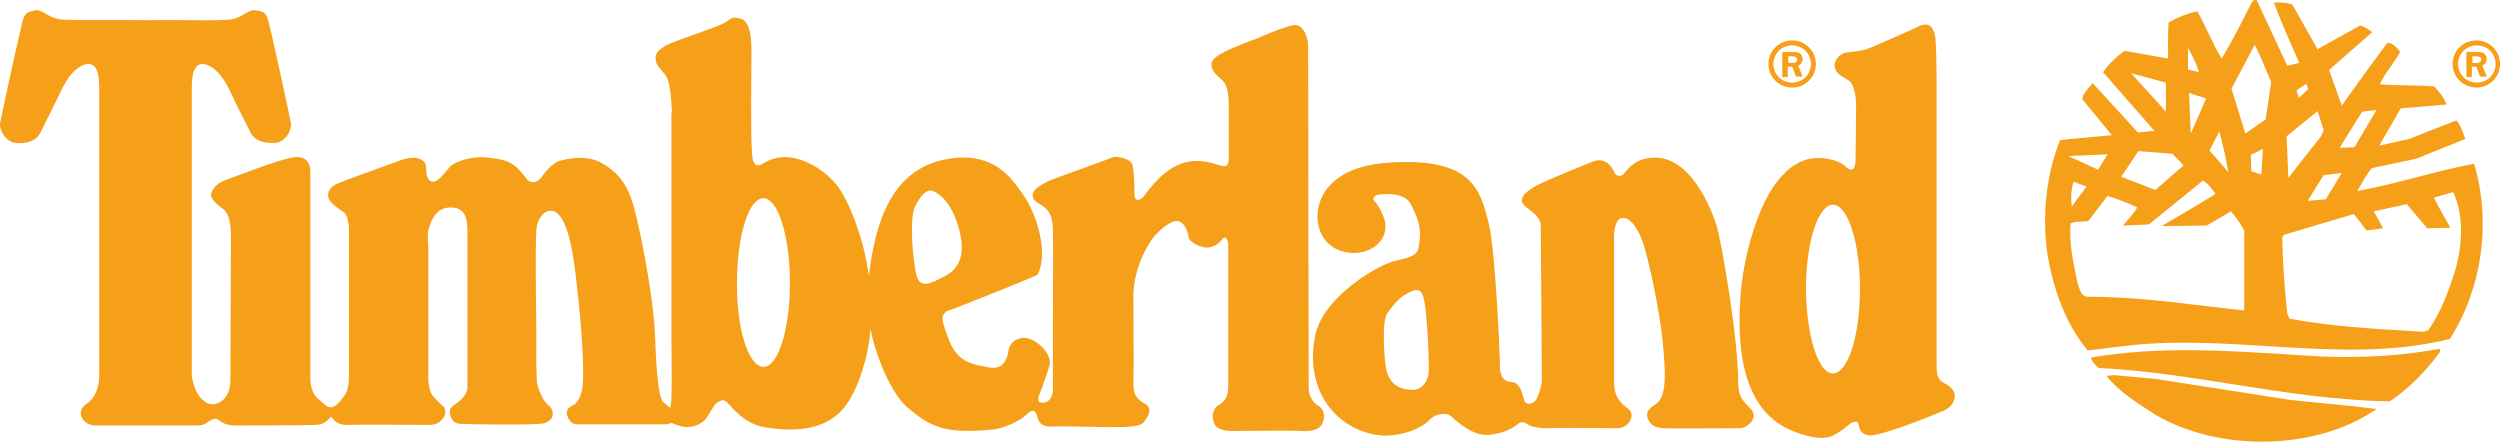 <svg width="600" height="106" viewBox="0 0 600 106" fill="none" xmlns="http://www.w3.org/2000/svg">
<g clip-path="url(#clip0)">
<path d="M585.578 84.497C582.402 88.835 578.301 93.172 573.538 96.327C560.521 96.115 548.115 94.155 535.767 92.204C525.147 90.527 514.569 88.856 503.68 88.309C502.886 87.652 502.092 86.863 501.828 85.811C517.796 83.072 533.964 84.099 549.812 85.105L549.819 85.106L549.828 85.106C552.226 85.259 554.617 85.41 556.999 85.549C566.525 85.943 576.448 85.417 585.578 83.709V84.497Z" fill="#F6A01A"/>
<path d="M549.326 95.933C552.131 96.248 554.935 96.521 557.74 96.795L557.743 96.795C561.949 97.205 566.156 97.615 570.362 98.167C555.809 108.288 532.523 108.419 517.44 99.613C517.191 99.454 516.942 99.294 516.691 99.134C512.799 96.646 508.648 93.993 505.665 90.412C505.742 90.106 506.088 90.112 506.468 90.118C506.741 90.123 507.031 90.127 507.252 90.018L517.307 90.938L549.326 95.933Z" fill="#F6A01A"/>
<path fill-rule="evenodd" clip-rule="evenodd" d="M548.929 15.754L551.839 15.097C551.839 15.097 547.473 5.501 545.753 0.638C547.341 0.507 548.796 0.638 550.119 1.032C552.236 4.713 556.206 11.81 556.206 11.81C556.206 11.81 562.953 7.999 566.393 6.159C567.452 6.29 568.51 7.079 569.304 7.736L558.984 16.805L562.027 25.349C562.027 25.349 569.304 15.096 573.008 10.233C574.331 10.365 575.39 11.548 576.051 12.468C575.418 13.611 574.635 14.73 573.854 15.845C572.839 17.294 571.829 18.737 571.156 20.223C573.336 20.419 575.549 20.453 577.745 20.485C579.948 20.518 582.134 20.551 584.254 20.748C585.445 22.063 586.636 23.509 587.165 25.086L576.184 26.006L571.024 34.944L578.168 33.367C578.168 33.367 583.725 31.132 589.547 28.898C590.605 30.212 591.134 31.789 591.664 33.367L579.888 38.099L569.304 40.333C568.246 41.472 567.54 42.728 566.834 43.984C566.482 44.612 566.128 45.24 565.732 45.854C570.6 44.968 575.397 43.73 580.215 42.486C584.694 41.329 589.191 40.168 593.78 39.282C598.014 53.477 595.633 69.382 587.959 81.343C573.731 84.913 559.055 84 544.293 83.081C532.425 82.343 520.5 81.601 508.708 83.183L501.034 84.103C495.609 77.531 492.831 69.382 491.375 60.969C490.052 51.768 491.111 41.779 494.419 33.63C495.212 33.498 506.855 32.447 506.855 32.447L499.711 23.772C499.913 22.667 500.733 21.716 501.522 20.801L501.523 20.8C501.766 20.517 502.006 20.239 502.225 19.96C505.929 23.903 513.074 31.789 513.074 31.789L517.043 31.395L504.738 17.331C505.929 15.491 508.046 13.519 509.898 12.205L520.351 14.045C520.351 14.045 520.218 8.393 520.483 5.37C522.6 4.187 525.114 3.135 527.363 2.741C528.339 4.438 529.174 6.191 530.012 7.948L530.013 7.95L530.013 7.951C530.992 10.004 531.973 12.063 533.184 14.045C535.83 9.708 538.211 4.977 540.592 0.246L540.593 0.245C540.857 0.113 541.387 -0.151 541.652 0.112L548.929 15.754ZM541.123 10.759L535.566 21.274L538.873 32.052L543.769 28.635L545.092 19.697C544.69 18.779 544.301 17.849 543.912 16.922C543.021 14.794 542.136 12.681 541.123 10.759ZM525.114 11.416V16.674L527.76 17.331C527.218 15.5 526.409 13.934 525.625 12.415C525.452 12.081 525.281 11.748 525.114 11.416ZM511.486 17.594L519.821 26.795V19.828L511.486 17.594ZM553.559 20.091L551.178 21.669L551.707 23.509L553.956 21.406L553.559 20.091ZM525.378 22.326L525.775 32.052L529.48 23.64L525.378 22.326ZM570.362 26.4L566.922 26.795L561.498 35.47L565.07 35.338L570.362 26.4ZM548.796 32.709L549.193 42.699L556.735 33.104C557.396 32.447 557.661 31.132 557.661 31.132L556.206 26.663L548.796 32.709ZM532.655 31.527L530.273 36.127L534.772 41.253C534.243 37.837 533.449 34.683 532.656 31.529L532.655 31.527ZM543.107 35.733L540.196 37.178L540.329 41.122L542.71 41.91L543.107 35.733ZM513.206 36.258L509.105 42.436L517.307 45.591L524.055 39.676L521.409 36.916L513.206 36.258ZM496.403 37.441L503.548 40.727L505.797 37.047L496.403 37.441ZM557.661 42.042L553.824 48.219L558.19 47.825L562.027 41.516L557.661 42.042ZM528.686 43.356L515.72 53.871L509.501 54.134C509.501 54.134 512.015 51.374 512.941 49.797C510.692 48.745 508.178 47.694 505.797 47.036L501.166 53.083C500.752 53.12 500.326 53.136 499.903 53.152C498.839 53.193 497.784 53.233 496.932 53.609C496.585 58.097 497.454 62.282 498.298 66.343L498.302 66.363C498.421 66.933 498.538 67.501 498.652 68.067C498.699 68.205 498.745 68.356 498.794 68.514C499.162 69.71 499.662 71.338 501.298 71.222C510.779 71.222 519.755 72.298 528.865 73.39L528.872 73.391C532.091 73.777 535.328 74.165 538.609 74.508V55.317C537.947 54.003 536.36 51.768 535.433 50.717L529.612 54.134L518.895 54.266C518.836 54.207 520.62 53.165 522.963 51.798L522.966 51.796C525.836 50.121 529.544 47.958 531.729 46.511C531.559 46.293 531.393 46.071 531.227 45.85L531.226 45.848C530.492 44.866 529.765 43.892 528.686 43.356ZM497.726 43.619C496.932 45.328 497.065 47.825 497.197 49.665C498.255 48.088 500.769 44.802 500.769 44.802L497.726 43.619ZM588.753 46.117L584.122 47.431C585.313 49.797 588.091 54.66 588.091 54.66L582.534 54.792L577.639 49.008C575.258 49.534 569.701 50.717 569.701 50.717L571.95 54.792L567.981 55.317L564.938 51.374C564.938 51.374 553.692 54.66 548.135 56.369L547.738 56.895C547.87 63.072 548.267 69.119 548.929 75.165L549.458 76.479C559.355 78.323 569.252 78.902 579.581 79.507L581.741 79.634L582.799 79.24C585.842 74.902 587.562 70.17 589.15 65.175C591.002 59.261 591.399 51.505 588.753 46.117Z" fill="#F6A01A"/>
<path fill-rule="evenodd" clip-rule="evenodd" d="M427.737 18.514H429.061V16.017H430.119L431.045 18.383H432.633L431.574 15.754C432.236 15.491 432.633 14.834 432.633 14.176C432.633 13.651 432.368 12.993 431.839 12.731C431.31 12.468 430.78 12.468 430.251 12.468H427.737V18.514ZM429.987 15.097H429.193V13.519H429.987C430.251 13.519 430.648 13.519 430.913 13.651C431.177 13.782 431.31 14.045 431.31 14.308C431.31 14.571 431.177 14.834 430.913 14.965C430.648 15.097 430.251 15.097 429.987 15.097Z" fill="#F6A01A"/>
<path fill-rule="evenodd" clip-rule="evenodd" d="M424.428 15.359C424.428 12.205 426.942 9.707 430.118 9.707C433.293 9.707 435.807 12.205 435.807 15.359C435.807 18.514 433.293 21.011 430.118 21.011C426.942 21.011 424.428 18.514 424.428 15.359ZM430.118 19.828C432.631 19.828 434.616 17.857 434.616 15.359C434.616 12.862 432.631 10.89 430.118 10.89C427.604 10.89 425.619 12.862 425.619 15.359C425.619 17.857 427.604 19.828 430.118 19.828Z" fill="#F6A01A"/>
<path fill-rule="evenodd" clip-rule="evenodd" d="M591.93 18.514H593.253V16.017H594.311L595.237 18.383H596.825L595.766 15.754C596.428 15.491 596.825 14.834 596.825 14.176C596.825 13.651 596.56 12.993 596.031 12.731C595.502 12.468 594.972 12.468 594.443 12.468H591.93V18.514ZM594.179 15.097H593.385V13.519H594.179C594.443 13.519 594.84 13.519 595.105 13.651C595.369 13.782 595.502 14.045 595.502 14.308C595.502 14.571 595.369 14.834 595.105 14.965C594.84 15.097 594.443 15.097 594.179 15.097Z" fill="#F6A01A"/>
<path fill-rule="evenodd" clip-rule="evenodd" d="M594.311 9.707C591.136 9.707 588.622 12.205 588.622 15.359C588.622 18.514 591.268 21.011 594.311 21.011C597.487 21.011 600 18.514 600 15.359C600 12.205 597.487 9.707 594.311 9.707ZM598.942 15.359C598.942 17.857 596.957 19.828 594.443 19.828C591.93 19.828 589.945 17.857 589.945 15.359C589.945 12.862 591.93 10.89 594.443 10.89C596.957 10.89 598.942 12.862 598.942 15.359Z" fill="#F6A01A"/>
<path fill-rule="evenodd" clip-rule="evenodd" d="M370.051 91.27C370.045 90.093 370.003 84.464 369.954 77.922L369.953 77.735C369.878 67.663 369.787 55.519 369.787 54.134C369.787 52.444 368.2 51.197 366.908 50.183C366.09 49.541 365.391 48.992 365.289 48.482C365.03 46.943 366.411 46.029 367.954 45.008L368.067 44.933C369.352 44.005 377.234 40.824 381.068 39.277L381.089 39.268C381.589 39.066 382.02 38.892 382.356 38.756C385.267 37.573 386.987 40.202 387.384 41.253C387.781 42.305 388.839 42.436 389.501 41.91C389.663 41.803 389.853 41.569 390.1 41.265C391.061 40.082 392.886 37.836 397.307 37.836C405.642 37.836 410.537 49.665 411.86 53.74C413.183 57.815 417.153 81.211 417.153 91.463C417.153 94.981 418.054 95.924 419.753 97.701L419.759 97.708C419.899 97.855 420.045 98.007 420.196 98.167C422.18 100.27 419.402 102.767 417.55 102.767C417.142 102.767 416.101 102.774 414.707 102.782L414.692 102.782H414.687C409.741 102.813 400.396 102.87 399.159 102.767C397.571 102.636 396.116 102.242 395.454 100.401C394.847 98.711 396.025 97.908 397.246 97.076C397.355 97.002 397.463 96.928 397.571 96.853C400.246 94.954 399.61 88.061 399.087 82.389L399.027 81.737C398.497 75.953 395.587 60.838 393.734 56.763C392.676 54.397 391.221 52.294 389.501 52.294C387.913 52.294 387.384 54.791 387.384 56.5V91.858C387.384 95.474 389.364 97.019 390.457 97.873C390.595 97.981 390.72 98.078 390.824 98.167C392.676 99.613 390.824 102.767 388.31 102.767C387.927 102.767 386.94 102.761 385.626 102.752H385.62C381.032 102.722 372.462 102.665 371.639 102.767C370.581 102.899 367.406 102.504 366.612 101.847C365.818 101.19 365.024 101.19 364.363 101.716L364.294 101.77C363.578 102.343 361.711 103.836 357.615 104.345C353.722 104.828 349.941 101.422 348.535 100.155L348.424 100.056C348.396 100.031 348.37 100.007 348.345 99.984C348.3 99.945 348.259 99.908 348.221 99.876C347.163 98.956 344.649 99.218 343.194 100.664C340.15 103.819 334.197 104.87 331.154 104.476C320.834 103.293 312.895 93.698 315.674 80.422C317.526 71.616 329.169 64.781 332.741 63.335C333.902 62.811 335.062 62.538 336.289 62.249C336.601 62.175 336.918 62.101 337.24 62.021C340.291 61.172 340.415 60.099 340.624 58.287C340.641 58.135 340.659 57.977 340.68 57.815C341.209 54.397 339.886 51.374 338.431 48.745C336.975 46.248 332.609 46.511 331.286 46.642C329.963 46.774 329.169 47.562 329.831 48.219C330.492 48.877 332.08 51.243 332.477 53.608C333.006 57.946 328.904 60.969 324.406 60.706C316.071 60.181 314.086 51.111 318.452 45.328C322.951 39.544 331.154 39.019 336.578 38.887C353.381 38.624 355.366 45.722 357.35 53.871C358.938 60.575 359.996 85.811 359.996 88.046C359.996 90.412 361.055 91.726 362.907 91.726C364.649 91.726 365.338 94.283 365.744 95.791L365.787 95.951L365.818 96.064C366.215 97.378 367.802 96.984 368.596 96.064C369.246 95.031 370.024 92.601 370.051 91.27ZM332.477 87.257C331.947 82.263 331.947 76.742 332.874 75.296C333.8 73.982 335.255 72.01 336.843 70.959C337.042 70.851 337.252 70.728 337.467 70.601C338.825 69.804 340.428 68.863 341.341 70.564C342.532 72.536 342.929 86.469 342.929 88.572C342.929 91.726 341.077 93.698 338.827 93.567C335.784 93.435 333.006 92.252 332.477 87.257Z" fill="#F6A01A"/>
<path fill-rule="evenodd" clip-rule="evenodd" d="M161.272 27.058C161.14 24.297 160.875 20.354 160.081 18.645C159.693 17.96 159.221 17.414 158.778 16.903C157.864 15.846 157.079 14.939 157.435 13.256C157.7 11.942 159.817 10.89 161.008 10.365C161.865 9.986 166.157 8.447 168.885 7.469L168.887 7.469C169.945 7.089 170.767 6.794 171.063 6.684C172.121 6.29 174.238 5.501 175.032 4.713C175.826 4.055 176.62 4.187 177.678 4.45C178.737 4.713 180.06 5.633 180.324 10.496C180.364 11.25 180.344 13.894 180.318 17.281V17.282C180.258 25.12 180.167 36.933 180.721 38.493C181.338 40.33 182.512 39.631 183.502 39.042C183.787 38.873 184.057 38.712 184.294 38.624C189.586 35.995 196.201 39.413 200.038 43.488C204.007 47.694 207.712 58.998 208.506 66.227C210.093 53.609 213.798 39.807 228.616 37.967C238.539 36.784 242.641 42.436 245.684 46.905C248.727 51.243 251.77 60.706 248.991 65.964C247.139 66.884 228.748 74.245 228.087 74.376C227.293 74.508 226.499 75.033 226.235 76.085C225.97 77.136 227.558 81.08 227.558 81.08C229.455 86.733 233.264 87.426 236.32 87.982C236.674 88.047 237.018 88.109 237.348 88.177C240.656 88.835 241.714 86.337 241.979 84.366C242.244 82.394 243.699 81.08 245.948 81.08C249.388 81.474 252.431 85.286 251.902 87.52C251.699 88.528 250.641 91.466 250.039 93.138C249.856 93.648 249.715 94.04 249.653 94.224C249.256 95.012 248.859 96.458 249.653 96.59C251.902 96.984 252.696 95.012 252.696 93.567V76.742C252.696 75.996 252.704 74.537 252.714 72.7C252.745 67.093 252.795 57.959 252.696 54.792C252.564 50.609 250.601 49.546 249.149 48.759L249.124 48.745C247.8 47.957 247.536 46.774 248.197 45.854C248.859 44.802 251.24 43.619 252.167 43.225C252.591 43.044 255.372 42.037 258.416 40.935L258.427 40.931L258.429 40.93C262.03 39.627 265.993 38.192 266.853 37.836C268.44 37.178 271.086 38.361 271.616 39.15C272.145 39.939 272.277 44.276 272.277 46.511C272.277 48.745 273.865 48.088 274.791 46.774C275.717 45.459 279.422 40.333 284.317 39.019C287.56 38.112 290.415 38.98 292.109 39.495C292.626 39.652 293.035 39.776 293.314 39.807C294.505 40.07 294.902 39.544 294.902 37.836V25.349C294.902 20.535 293.823 19.624 292.666 18.645C292.306 18.341 291.939 18.03 291.594 17.594C289.558 14.857 291.75 13.629 293.165 12.835C293.313 12.752 293.453 12.674 293.578 12.599C294.902 11.81 300.591 9.576 301.517 9.313C302.575 8.787 307.867 6.553 310.381 6.027C312.234 5.633 314.086 7.999 313.954 11.942C313.954 13.506 313.996 38.887 314.033 60.871L314.033 61.184C314.061 77.856 314.086 92.493 314.086 93.172C314.086 94.749 314.88 96.458 316.203 97.247C317.658 98.035 318.187 99.744 317.394 101.584C316.6 103.556 313.292 103.556 312.366 103.425C311.565 103.325 303.576 103.376 298.757 103.407C297.204 103.417 295.979 103.425 295.431 103.425C293.182 103.425 291.991 102.636 291.594 101.979C290.403 99.613 291.329 97.773 292.652 97.115C293.711 96.59 294.769 95.012 294.769 93.172V58.866C294.769 57.42 294.108 56.632 293.578 57.157C293.473 57.263 293.367 57.389 293.25 57.528C292.785 58.083 292.15 58.84 290.668 59.261C288.815 59.918 285.375 58.209 285.243 56.895C285.111 55.58 284.317 53.346 282.729 53.083C281.142 52.82 278.892 54.792 277.834 55.843C275.188 58.472 272.145 64.65 272.013 70.696C272.013 71.627 272.022 73.38 272.033 75.505L272.033 75.515C272.064 81.494 272.11 90.411 272.013 92.252C272.013 94.881 273.071 95.933 274.923 96.984C276.776 98.035 275.453 100.27 274.394 101.453C273.429 102.532 269.38 102.517 266.367 102.507L266.09 102.506C265.898 102.505 265.711 102.505 265.53 102.505C264.436 102.505 262.933 102.471 261.277 102.433L261.274 102.433C258.323 102.366 254.889 102.289 252.431 102.373C249.643 102.472 249.253 101.081 248.949 99.995C248.849 99.638 248.758 99.315 248.594 99.087C247.969 98.093 247.226 98.743 246.252 99.594L246.081 99.744C244.493 101.19 240.788 102.767 238.671 103.03C226.499 104.345 223.059 102.242 217.767 97.773C213.401 93.961 209.829 84.103 208.902 78.845C208.638 84.497 206.124 93.698 202.419 98.035C197.524 103.819 189.453 103.425 184.161 102.636C179.582 102.067 176.884 99.136 175.384 97.506C175.15 97.252 174.946 97.029 174.767 96.853C173.682 95.666 173.042 96.073 172.409 96.475C172.27 96.562 172.131 96.65 171.989 96.721C171.619 96.942 171.249 97.574 170.786 98.364C170.422 98.986 170 99.707 169.475 100.401C168.417 101.979 165.771 102.636 164.58 102.505C163.521 102.373 162.066 101.979 161.14 101.453C160.743 101.716 160.214 101.847 159.42 101.847H138.648C137.06 101.847 136.531 100.796 136.134 99.744C135.68 98.165 136.882 97.554 137.65 97.163C137.777 97.099 137.892 97.04 137.986 96.984C138.648 96.458 139.442 95.012 139.706 93.567C140.632 88.046 138.78 71.222 138.251 66.753L138.228 66.561C137.684 61.959 136.339 50.585 132.165 50.585C130.577 50.585 129.386 52.163 128.857 54.134C128.437 56.325 128.601 69.279 128.686 76.043C128.708 77.801 128.725 79.141 128.725 79.765C128.725 80.063 128.724 80.398 128.722 80.765C128.72 81.085 128.718 81.428 128.716 81.788C128.695 85.394 128.663 90.76 128.99 92.384C129.519 94.355 130.577 96.458 131.503 97.115C132.562 97.773 133.885 100.533 130.577 101.584C128.725 102.11 111.79 101.847 110.467 101.716C109.276 101.716 107.953 100.927 107.953 98.43C108.054 97.829 108.922 97.228 109.623 96.744C109.842 96.592 110.044 96.452 110.202 96.327C110.231 96.298 110.263 96.267 110.297 96.235C110.328 96.205 110.361 96.174 110.395 96.141C111.019 95.548 112.187 94.44 112.187 92.909L112.187 56.017C112.191 53.508 112.196 49.669 108.085 49.797C105.571 49.797 103.719 51.505 102.793 55.317C102.609 56.139 102.681 57.467 102.741 58.598C102.768 59.096 102.793 59.556 102.793 59.918V90.281C102.793 92.121 103.057 94.092 103.984 95.144C104.91 96.195 105.968 97.247 106.497 97.641C107.027 98.035 107.027 99.744 106.233 100.533C106.179 100.586 106.128 100.638 106.077 100.689L106.075 100.691C105.378 101.392 104.916 101.856 103.19 101.979C103.19 101.979 85.593 101.847 83.741 101.979C81.095 102.11 80.301 101.059 79.507 100.007C79.336 100.109 79.174 100.281 78.984 100.482C78.44 101.061 77.667 101.881 75.802 101.979C73.289 102.11 57.941 102.11 56.486 102.11C54.194 102.11 53.192 101.321 52.707 100.939C52.632 100.88 52.57 100.831 52.517 100.796C52.12 100.533 51.458 100.27 50.532 100.927C50.267 101.059 50.003 101.19 49.87 101.322C49.209 101.847 48.415 102.11 47.489 102.11H22.88C19.969 102.11 17.72 98.824 21.028 96.721C22.615 95.67 23.806 93.172 23.806 90.281V21.143C23.806 18.514 23.541 14.571 20.366 15.491C17.323 16.411 15.338 20.223 14.148 22.852C12.957 25.349 10.575 30.081 9.782 31.658C8.591 34.155 5.812 34.55 3.696 34.287C1.579 34.155 -0.538 31.132 0.123 29.029C0.653 26.269 4.754 7.604 5.416 5.107C5.965 3.141 6.515 2.99 7.596 2.694C7.816 2.633 8.058 2.567 8.326 2.478C9.175 2.267 9.985 2.732 10.96 3.291C11.809 3.778 12.783 4.336 14.015 4.581C15.246 4.826 19.427 4.818 24.634 4.807H24.636C27.826 4.801 31.402 4.794 34.92 4.844C38.407 4.795 41.951 4.82 45.12 4.842C50.367 4.879 54.587 4.909 55.824 4.581C56.954 4.345 57.87 3.816 58.693 3.342C59.7 2.761 60.566 2.261 61.513 2.478C61.743 2.535 61.953 2.578 62.147 2.618C63.292 2.854 63.858 2.971 64.424 5.107C65.086 7.473 69.187 26.269 69.716 29.029C70.378 31.264 68.261 34.155 66.144 34.287C64.027 34.418 61.249 34.155 60.058 31.658C59.897 31.338 59.67 30.893 59.401 30.365L59.4 30.362C58.344 28.291 56.64 24.945 55.692 22.852C54.501 20.354 52.649 16.542 49.474 15.491C46.298 14.571 46.033 18.514 46.033 21.143V89.755C46.033 91.989 47.621 96.458 50.532 96.984C52.384 97.247 55.295 95.801 55.295 91.201C55.295 88.686 55.332 80.345 55.367 72.527C55.398 65.633 55.427 59.145 55.427 57.42C55.427 55.186 55.427 51.505 53.443 50.06C52.12 49.14 50.4 47.694 50.664 46.511C50.929 45.328 52.12 44.145 53.178 43.619C53.853 43.284 56.252 42.413 58.243 41.691L58.248 41.689C59.376 41.279 60.373 40.917 60.852 40.727C64.424 39.413 68.922 37.836 71.039 37.704C73.156 37.573 74.479 38.887 74.479 40.99V90.412C74.479 92.121 74.744 94.487 76.464 95.801C76.779 96.047 77.067 96.312 77.343 96.565C78.685 97.799 79.715 98.746 82.021 95.801C82.103 95.679 82.201 95.557 82.307 95.424C82.89 94.696 83.741 93.634 83.741 90.412V54.529C83.741 54.529 83.609 51.768 82.55 50.98C82.34 50.823 82.093 50.651 81.829 50.466C80.761 49.721 79.402 48.773 78.978 47.825C78.316 46.379 79.11 44.802 81.095 44.013C82.514 43.409 90.15 40.643 94.117 39.206L94.12 39.205L94.13 39.202C95.333 38.766 96.196 38.453 96.442 38.361C97.501 37.967 99.221 37.704 100.147 37.967C101.073 38.23 102.264 38.624 102.264 40.202C102.264 41.779 102.528 43.619 103.984 43.619C104.999 43.619 106.273 42.082 107.265 40.886C107.694 40.368 108.07 39.914 108.35 39.676C109.408 38.887 113.113 37.31 117.214 37.836L117.482 37.87C121.392 38.369 123.109 38.588 126.343 42.831C127.402 44.276 128.99 43.882 130.048 42.436C130.974 40.99 132.694 39.15 134.282 38.624C136.002 38.099 140.897 37.047 144.469 39.15C147.38 40.859 150.423 43.225 152.143 49.797C153.995 56.369 156.906 72.536 157.171 79.765C157.435 86.6 157.832 95.144 159.155 96.458C159.685 96.984 160.346 97.51 160.875 97.904C161.008 97.115 161.14 96.195 161.14 95.144C161.231 93.962 161.196 88.63 161.166 84.019C161.153 81.964 161.14 80.051 161.14 78.714V27.058H161.272ZM183.235 88.046C186.807 88.046 189.586 78.977 189.586 67.804C189.586 56.632 186.675 47.562 183.235 47.562C179.663 47.562 176.884 56.632 176.884 67.804C176.752 78.977 179.663 88.046 183.235 88.046ZM220.016 66.227C220.873 69.266 223.314 68.033 225.978 66.686C226.119 66.615 226.261 66.544 226.403 66.472C226.479 66.434 226.555 66.396 226.632 66.358C229.542 64.912 231.527 62.021 230.601 57.026C229.807 52.031 227.161 47.036 223.853 45.854C222.133 45.196 220.545 47.694 219.619 49.534C218.164 52.294 219.09 63.072 220.016 66.227Z" fill="#F6A01A"/>
<path fill-rule="evenodd" clip-rule="evenodd" d="M443.085 40.07C441.101 38.23 437.396 37.573 434.353 38.099C431.442 38.624 428.664 40.99 428.267 41.648C422.71 46.642 418.741 59.786 417.815 69.907C416.624 83.446 418.212 97.904 429.325 103.03C432.765 104.608 437.264 105.791 439.777 104.608C441.284 103.899 442.457 102.954 443.327 102.254C443.909 101.786 444.355 101.427 444.673 101.322C445.467 101.059 445.996 101.19 446.128 102.11C446.26 103.03 446.657 104.213 448.51 104.476C451.288 104.871 464.651 99.35 466.503 98.561C468.223 97.773 469.149 96.458 469.149 94.881C469.149 93.37 467.327 92.341 466.36 91.795C466.318 91.771 466.277 91.748 466.239 91.726C464.764 90.872 464.773 88.883 464.782 87.024C464.783 86.882 464.783 86.74 464.783 86.6V18.12C464.783 15.228 464.651 10.496 464.519 9.313C464.386 8.13 463.857 5.896 462.269 5.896C461.216 5.896 460.717 6.171 460.171 6.473C459.962 6.588 459.747 6.707 459.491 6.816C459.284 6.904 458.628 7.196 457.721 7.598C454.572 8.998 448.405 11.738 447.583 11.942C446.525 12.205 444.408 12.468 443.217 12.599C442.027 12.599 440.174 14.177 440.307 15.885C440.484 17.473 441.734 18.173 442.817 18.779C443.348 19.076 443.839 19.351 444.144 19.697C445.07 20.88 445.467 23.509 445.467 25.086C445.467 25.845 445.43 29.177 445.395 32.342C445.364 35.205 445.334 37.931 445.334 38.493C445.334 39.676 444.937 41.779 443.085 40.07ZM446.393 69.382C446.393 80.554 443.482 89.623 439.91 89.623C436.337 89.623 433.559 80.554 433.427 69.382C433.427 58.209 436.337 49.14 439.91 49.14C443.482 49.14 446.393 58.209 446.393 69.382Z" fill="#F6A01A"/>
</g>
<defs>
<clipPath id="clip0">
<rect width="600" height="106" fill="white"/>
</clipPath>
</defs>
</svg>